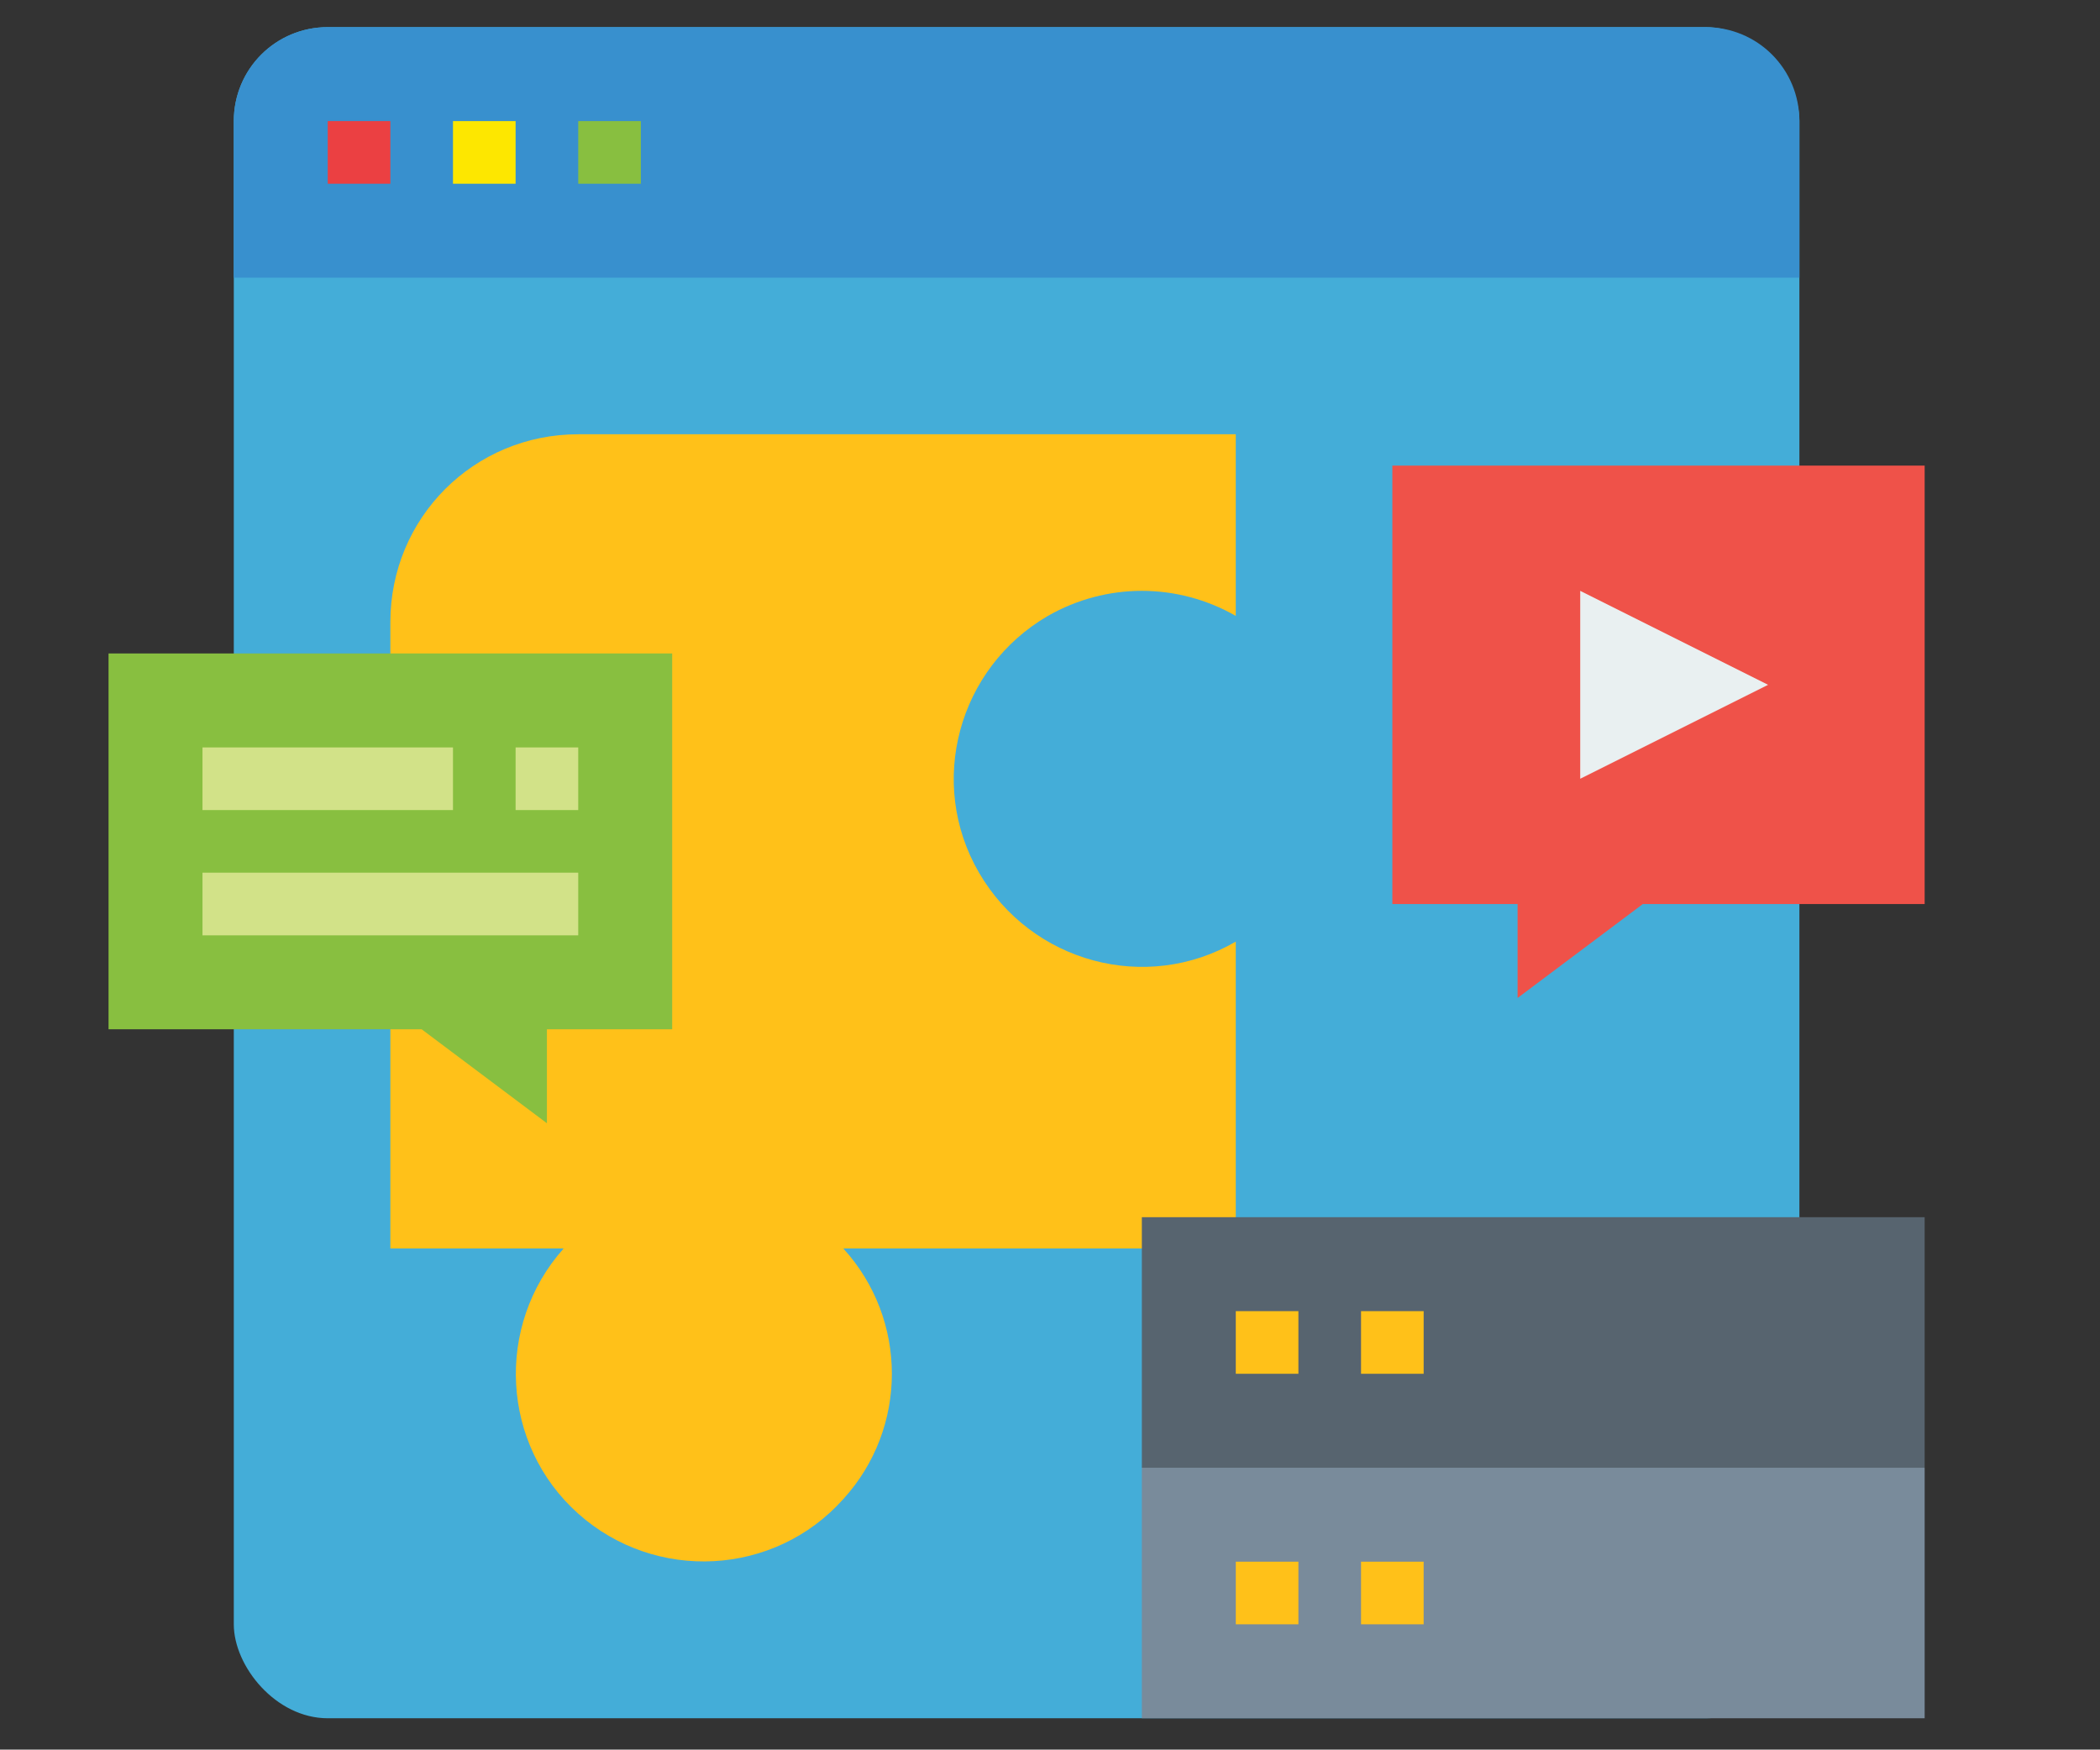 <?xml version="1.0" encoding="UTF-8"?>
<svg xmlns="http://www.w3.org/2000/svg" version="1.1" viewBox="0 0 100.6 83.8">
  <rect x="0" y="0" width="100.6" height="83.8" fill="#333333" stroke="none"/>
  <defs>
    <style>
      .cls-1 {
        fill: #44add8;
      }

      .cls-2 {
        fill: #3890ce;
      }

      .cls-3 {
        fill: #eb4042;
      }

      .cls-4 {
        fill: #798b9b;
      }

      .cls-5 {
        fill: #ffc119;
      }

      .cls-6 {
        fill: #88bf40;
      }

      .cls-7 {
        fill: #ef5249;
      }

      .cls-8 {
        fill: #57646f;
      }

      .cls-9 {
        fill: #fde700;
      }

      .cls-10 {
        fill: #d2e288;
      }

      .cls-11 {
        fill: #e9f0f1;
      }
    </style>
  </defs>
  <!-- Generator: Adobe Illustrator 28.6.0, SVG Export Plug-In . SVG Version: 1.2.0 Build 709)  -->
  <g>
    <g id="_レイヤー_1" data-name="レイヤー_1">
      <rect class="cls-1" x="11.2" y="1.3" width="75" height="81" rx="4.5" ry="4.5"/>
      <path class="cls-2" d="M86.2,5.8c0-2.5-2-4.5-4.5-4.5H15.7c-2.5,0-4.5,2-4.5,4.5v7.5h75v-7.5Z"/>
      <path class="cls-3" d="M15.7,5.8h3v3h-3v-3Z"/>
      <path class="cls-9" d="M21.7,5.8h3v3h-3v-3Z"/>
      <path class="cls-6" d="M27.7,5.8h3v3h-3v-3Z"/>
      <path class="cls-7" d="M66.7,43.3h6v4.5l6-4.5h13.5v-21h-25.5v21Z"/>
      <path class="cls-11" d="M75.7,28.3v9l9-4.5-9-4.5Z"/>
      <path class="cls-5" d="M59.2,59.8v-14.7c-4.3,2.5-9.8,1-12.3-3.3-2.5-4.3-1-9.8,3.3-12.3,2.8-1.6,6.2-1.6,9,0v-8.7h-31.5c-5,0-9,4-9,9v30h8.3c-3.3,3.7-3,9.4.7,12.7,3.7,3.3,9.4,3,12.7-.7,3.1-3.4,3.1-8.6,0-12h18.8Z"/>
      <path class="cls-6" d="M32.2,49.3h-6v4.5l-6-4.5H5.2v-18h27v18Z"/>
      <g>
        <path class="cls-10" d="M24.7,35.8h3v3h-3v-3Z"/>
        <path class="cls-10" d="M9.7,35.8h12v3h-12v-3Z"/>
        <path class="cls-10" d="M9.7,41.8h18v3H9.7v-3Z"/>
      </g>
      <path class="cls-4" d="M54.7,70.3h37.5v12h-37.5v-12Z"/>
      <path class="cls-5" d="M59.2,74.8h3v3h-3v-3Z"/>
      <path class="cls-5" d="M65.2,74.8h3v3h-3v-3Z"/>
      <path class="cls-8" d="M54.7,58.3h37.5v12h-37.5v-12Z"/>
      <path class="cls-5" d="M59.2,62.8h3v3h-3v-3Z"/>
      <path class="cls-5" d="M65.2,62.8h3v3h-3v-3Z"/>
    </g>
  </g>
</svg>